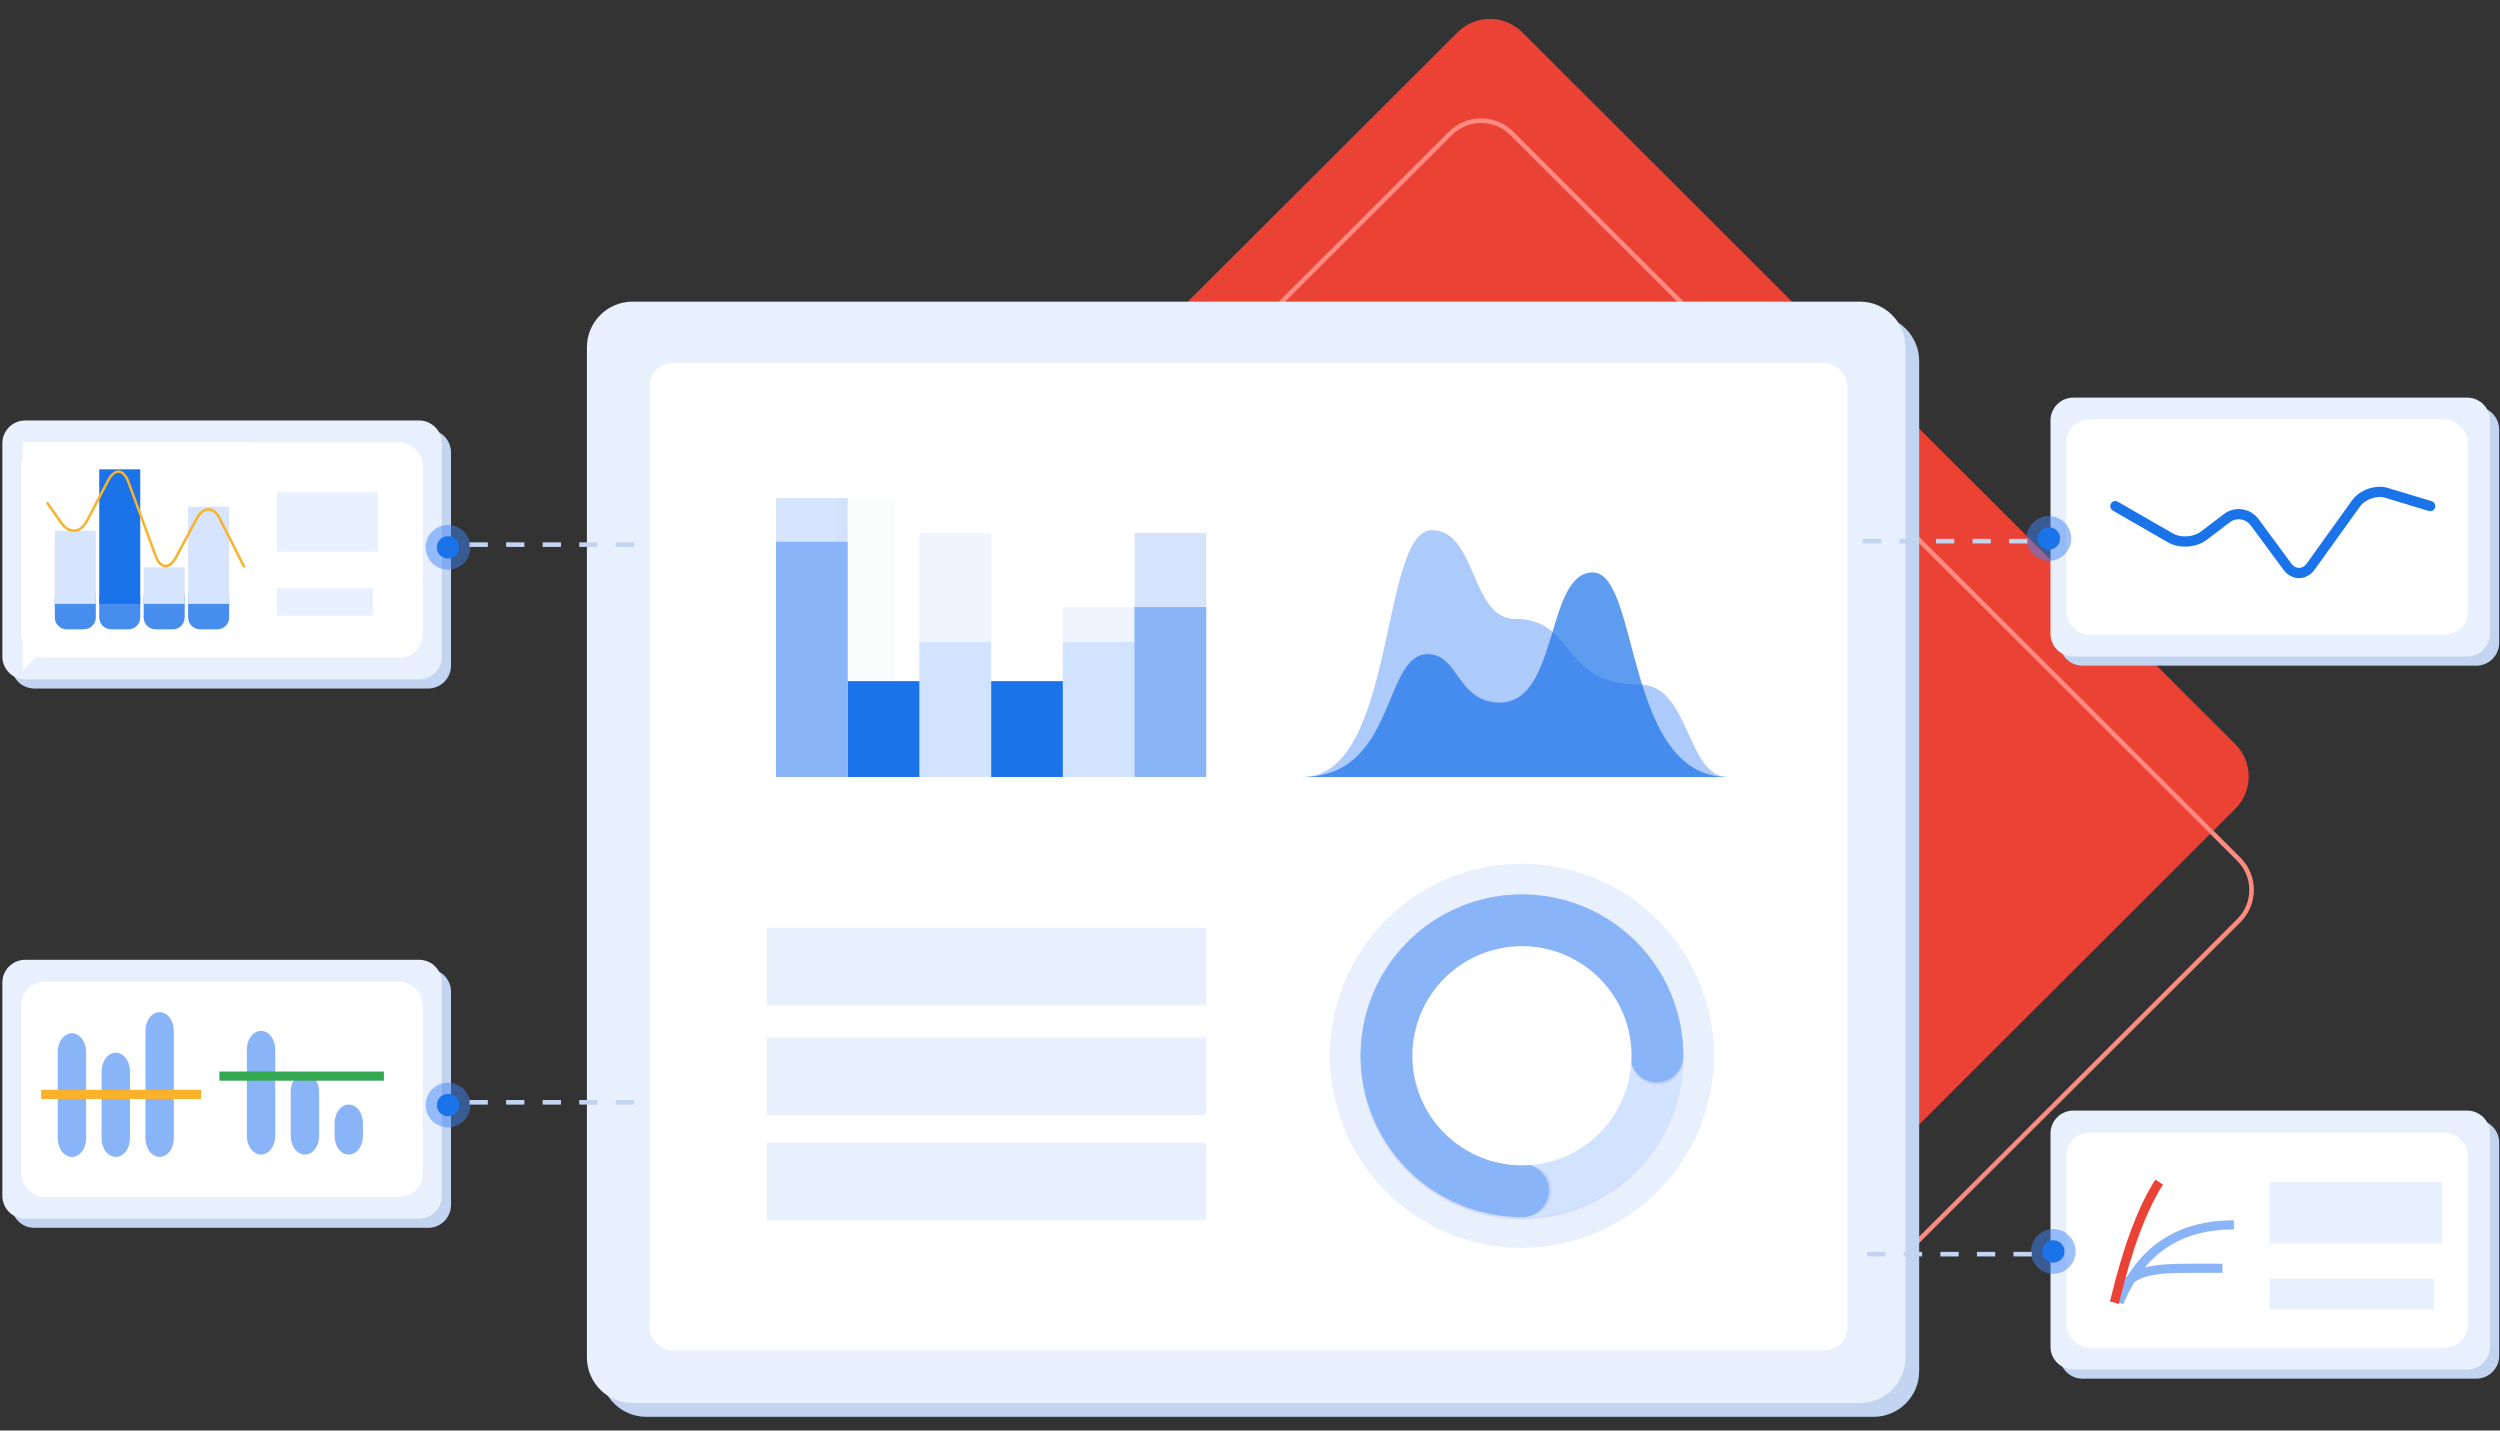 <svg width="547" height="313" viewBox="0 0 547 313" fill="none" xmlns="http://www.w3.org/2000/svg">
<rect x="0" y="0" width="547" height="313" fill="#333333" stroke="none"/>
<path d="M384.999 280.888L489.085 176.965C492.993 173.063 492.993 166.736 489.085 162.834L333.073 7.066C329.164 3.163 322.828 3.163 318.919 7.066L214.834 110.988C210.926 114.891 210.926 121.217 214.834 125.119L370.846 280.888C374.754 284.79 381.091 284.79 384.999 280.888Z" fill="#EA4335"/>
<path d="M489.861 201.429L385.775 305.352C382.062 309.059 376.043 309.059 372.33 305.352L213.266 146.537C209.553 142.83 209.553 136.819 213.266 133.112L317.351 29.189C321.064 25.482 327.084 25.482 330.797 29.189L489.861 188.005C493.573 191.712 493.573 197.722 489.861 201.429Z" stroke="#FF8A81"/>
<path d="M409.915 69H141.416C135.893 69 131.416 73.477 131.416 79V300C131.416 305.523 135.893 310 141.416 310H409.915C415.437 310 419.915 305.523 419.915 300V79C419.915 73.477 415.437 69 409.915 69Z" fill="#C3D4F1"/>
<path d="M406.915 66H138.416C132.893 66 128.416 70.477 128.416 76V297C128.416 302.523 132.893 307 138.416 307H406.915C412.437 307 416.915 302.523 416.915 297V76C416.915 70.477 412.437 66 406.915 66Z" fill="#E8F0FE"/>
<rect x="142.104" y="79.441" width="262.124" height="216.036" rx="5" fill="white"/>
<g clip-path="url(#clip0_0_2327)">
<path opacity="0.7" d="M378 170.001C369.028 170.001 369.719 149.794 358.848 149.794C341.249 149.794 344.877 135.406 331.449 135.406C321.752 135.406 323.132 116 313.297 116C301.909 116 305.534 170.001 285 170.001H378Z" fill="#8AB4F8"/>
<path opacity="0.7" d="M285 170.001C305.534 170.001 302.536 143.132 312.346 143.132C319.252 143.132 318.805 153.721 328.163 153.721C341.135 153.721 338.165 125.248 348.492 125.248C358.819 125.248 355.402 170.001 378.005 170.001H285Z" fill="#1A73E8"/>
</g>
<path d="M263.927 203H167.776V220H263.927V203Z" fill="#E8F0FE"/>
<path d="M263.927 227H167.776V244H263.927V227Z" fill="#E8F0FE"/>
<path d="M263.927 250H167.776V267H263.927V250Z" fill="#E8F0FE"/>
<path d="M541.816 245H455.649C452.888 245 450.649 247.239 450.649 250V296.649C450.649 299.411 452.888 301.649 455.649 301.649H541.816C544.577 301.649 546.816 299.411 546.816 296.649V250C546.816 247.239 544.577 245 541.816 245Z" fill="#C3D4F1"/>
<path d="M539.816 243H453.649C450.888 243 448.649 245.239 448.649 248V294.649C448.649 297.411 450.888 299.649 453.649 299.649H539.816C542.577 299.649 544.816 297.411 544.816 294.649V248C544.816 245.239 542.577 243 539.816 243Z" fill="#E8F0FE"/>
<rect x="452.094" y="247.801" width="87.85" height="47.048" rx="5" fill="white"/>
<path d="M534.319 258.645H496.597V272.087H534.319V258.645Z" fill="#E8F0FE"/>
<path d="M532.562 279.77H496.567V286.491H532.562V279.77Z" fill="#E8F0FE"/>
<path d="M486.273 277.5C471.087 277.5 466.074 276.796 462.639 285.006M488.777 268C473.591 268 467.076 276.796 463.64 285.006" stroke="#8AB4F8" stroke-width="2"/>
<path d="M462.639 285.007C465.422 273.271 468.717 264.402 472.43 258.646" stroke="#EA4335" stroke-width="2"/>
<circle cx="449.263" cy="273.817" r="4.891" fill="#4185F4" fill-opacity="0.5"/>
<circle cx="449.263" cy="273.817" r="2.446" fill="#1A73E8"/>
<line x1="444.553" y1="274.408" x2="405.186" y2="274.408" stroke="#C3D4F1" stroke-dasharray="4 4"/>
<path d="M541.815 89H455.648C452.887 89 450.648 91.239 450.648 94V140.649C450.648 143.411 452.887 145.649 455.648 145.649H541.815C544.576 145.649 546.815 143.411 546.815 140.649V94C546.815 91.239 544.576 89 541.815 89Z" fill="#C3D4F1"/>
<path d="M539.815 87H453.648C450.887 87 448.648 89.239 448.648 92V138.649C448.648 141.411 450.887 143.649 453.648 143.649H539.815C542.576 143.649 544.815 141.411 544.815 138.649V92C544.815 89.239 542.576 87 539.815 87Z" fill="#E8F0FE"/>
<rect x="452.092" y="91.801" width="87.85" height="47.048" rx="5" fill="white"/>
<circle cx="448.303" cy="117.815" r="4.891" fill="#4185F4" fill-opacity="0.5"/>
<circle cx="448.302" cy="117.815" r="2.446" fill="#1A73E8"/>
<line x1="443.593" y1="118.406" x2="404.226" y2="118.406" stroke="#C3D4F1" stroke-dasharray="4 4"/>
<path d="M93.681 212H7.515C4.753 212 2.515 214.239 2.515 217V263.649C2.515 266.411 4.753 268.649 7.515 268.649H93.681C96.442 268.649 98.681 266.411 98.681 263.649V217C98.681 214.239 96.442 212 93.681 212Z" fill="#C3D4F1"/>
<path d="M91.681 210H5.515C2.753 210 0.515 212.239 0.515 215V261.649C0.515 264.411 2.753 266.649 5.515 266.649H91.681C94.442 266.649 96.681 264.411 96.681 261.649V215C96.681 212.239 94.442 210 91.681 210Z" fill="#E8F0FE"/>
<rect x="4.659" y="214.801" width="87.85" height="47.048" rx="5" fill="white"/>
<g clip-path="url(#clip1_0_2327)">
<path d="M57.119 252.622C56.295 252.622 55.504 252.193 54.922 251.429C54.339 250.666 54.012 249.63 54.012 248.55V229.626C54.012 228.546 54.339 227.511 54.922 226.747C55.504 225.984 56.295 225.555 57.119 225.555C57.943 225.555 58.733 225.984 59.316 226.747C59.898 227.511 60.226 228.546 60.226 229.626V248.55C60.226 249.63 59.898 250.666 59.316 251.429C58.733 252.193 57.943 252.622 57.119 252.622Z" fill="#8AB4F8"/>
<path d="M66.714 252.622C65.89 252.622 65.1 252.193 64.517 251.429C63.935 250.666 63.607 249.63 63.607 248.55V238.864C63.607 237.785 63.935 236.749 64.517 235.985C65.1 235.222 65.89 234.793 66.714 234.793C67.538 234.793 68.329 235.222 68.911 235.985C69.494 236.749 69.821 237.785 69.821 238.864V248.55C69.821 249.63 69.494 250.666 68.911 251.429C68.329 252.193 67.538 252.622 66.714 252.622Z" fill="#8AB4F8"/>
<path d="M76.311 252.622C75.487 252.622 74.697 252.193 74.114 251.43C73.531 250.666 73.204 249.631 73.204 248.551V245.751C73.204 244.671 73.531 243.636 74.114 242.872C74.697 242.109 75.487 241.68 76.311 241.68C77.135 241.68 77.925 242.109 78.508 242.872C79.091 243.636 79.418 244.671 79.418 245.751V248.551C79.418 249.631 79.091 250.666 78.508 251.43C77.925 252.193 77.135 252.622 76.311 252.622Z" fill="#8AB4F8"/>
</g>
<g clip-path="url(#clip2_0_2327)">
<path d="M15.735 253.139C14.911 253.139 14.121 252.71 13.538 251.947C12.955 251.183 12.628 250.148 12.628 249.068V230.144C12.628 229.064 12.955 228.028 13.538 227.265C14.121 226.501 14.911 226.072 15.735 226.072C16.559 226.072 17.349 226.501 17.932 227.265C18.515 228.028 18.842 229.064 18.842 230.144V249.068C18.842 250.148 18.515 251.183 17.932 251.947C17.349 252.71 16.559 253.139 15.735 253.139Z" fill="#8AB4F8"/>
<path d="M25.331 253.14C24.507 253.14 23.716 252.711 23.134 251.947C22.551 251.184 22.224 250.148 22.224 249.068V234.411C22.224 233.331 22.551 232.296 23.134 231.532C23.716 230.769 24.507 230.34 25.331 230.34C26.155 230.34 26.945 230.769 27.527 231.532C28.11 232.296 28.438 233.331 28.438 234.411V249.068C28.438 250.148 28.11 251.184 27.527 251.947C26.945 252.711 26.155 253.14 25.331 253.14Z" fill="#8AB4F8"/>
<path d="M34.926 253.14C34.102 253.14 33.312 252.711 32.729 251.947C32.147 251.184 31.819 250.148 31.819 249.068V225.525C31.819 224.445 32.147 223.409 32.729 222.646C33.312 221.882 34.102 221.453 34.926 221.453C35.75 221.453 36.541 221.882 37.123 222.646C37.706 223.409 38.033 224.445 38.033 225.525V249.068C38.033 250.148 37.706 251.184 37.123 251.947C36.541 252.711 35.75 253.14 34.926 253.14Z" fill="#8AB4F8"/>
</g>
<line x1="48" y1="235.453" x2="84" y2="235.453" stroke="#33A850" stroke-width="2"/>
<line x1="9" y1="239.453" x2="44" y2="239.453" stroke="#FAB22B" stroke-width="2"/>
<circle cx="98.027" cy="241.777" r="4.891" transform="rotate(-180 98.027 241.777)" fill="#4185F4" fill-opacity="0.5"/>
<circle cx="98.027" cy="241.777" r="2.446" transform="rotate(-180 98.027 241.777)" fill="#1A73E8"/>
<line x1="102.737" y1="241.184" x2="142.104" y2="241.184" stroke="#C3D4F1" stroke-dasharray="4 4"/>
<path d="M93.681 94H7.515C4.753 94 2.515 96.239 2.515 99V145.649C2.515 148.411 4.753 150.649 7.515 150.649H93.681C96.442 150.649 98.681 148.411 98.681 145.649V99C98.681 96.239 96.442 94 93.681 94Z" fill="#C3D4F1"/>
<path d="M91.681 92H5.515C2.753 92 0.515 94.239 0.515 97V143.649C0.515 146.411 2.753 148.649 5.515 148.649H91.681C94.442 148.649 96.681 146.411 96.681 143.649V97C96.681 94.239 94.442 92 91.681 92Z" fill="#E8F0FE"/>
<rect x="4.658" y="96.803" width="87.85" height="47.048" rx="5" fill="white"/>
<circle cx="98.027" cy="119.757" r="4.891" transform="rotate(-180 98.027 119.757)" fill="#4185F4" fill-opacity="0.5"/>
<circle cx="98.027" cy="119.757" r="2.446" transform="rotate(-180 98.027 119.757)" fill="#1A73E8"/>
<line x1="102.737" y1="119.166" x2="142.104" y2="119.166" stroke="#C3D4F1" stroke-dasharray="4 4"/>
<path d="M82.643 107.719H60.608V120.719H82.643V107.719Z" fill="#E8F0FE"/>
<path d="M81.641 128.719H60.608V134.719H81.641V128.719Z" fill="#E8F0FE"/>
<g clip-path="url(#clip3_0_2327)">
<path d="M333 273C356.196 273 375 254.196 375 231C375 207.804 356.196 189 333 189C309.804 189 291 207.804 291 231C291 254.196 309.804 273 333 273Z" fill="#E8F0FE"/>
<path d="M333 273C327.484 273 322.023 271.914 316.927 269.803C311.832 267.692 307.202 264.599 303.302 260.698C299.401 256.798 296.308 252.168 294.197 247.073C292.086 241.977 291 236.516 291 231C291 225.484 292.086 220.023 294.197 214.927C296.308 209.832 299.401 205.202 303.302 201.301C307.202 197.401 311.832 194.308 316.927 192.197C322.023 190.086 327.484 189 333 189C333.963 189 334.887 189.383 335.568 190.064C336.249 190.745 336.632 191.669 336.632 192.632C336.632 193.595 336.249 194.519 335.568 195.2C334.887 195.881 333.963 196.264 333 196.264C323.787 196.264 314.952 199.924 308.438 206.438C301.924 212.952 298.264 221.787 298.264 231C298.264 250.153 313.846 265.735 333 265.735C333.953 265.751 334.861 266.141 335.528 266.821C336.196 267.5 336.571 268.415 336.571 269.367C336.571 270.32 336.196 271.235 335.528 271.914C334.861 272.594 333.953 272.984 333 273Z" fill="#E8F0FE"/>
<g opacity="0.12">
<path d="M333 266.743C352.499 266.743 368.306 250.936 368.306 231.437C368.306 211.938 352.499 196.131 333 196.131C313.501 196.131 297.694 211.938 297.694 231.437C297.694 250.936 313.501 266.743 333 266.743Z" fill="#3935FF"/>
</g>
<path d="M333 266.305C352.499 266.305 368.306 250.498 368.306 230.999C368.306 211.5 352.499 195.693 333 195.693C313.501 195.693 297.694 211.5 297.694 230.999C297.694 250.498 313.501 266.305 333 266.305Z" fill="#D2E3FF"/>
<g opacity="0.12">
<path d="M333.727 266.161C326.888 266.161 320.202 264.132 314.516 260.333C308.829 256.533 304.397 251.133 301.78 244.814C299.162 238.496 298.478 231.543 299.812 224.835C301.146 218.127 304.44 211.966 309.276 207.13C314.112 202.294 320.273 199.001 326.981 197.666C333.688 196.332 340.641 197.017 346.96 199.634C353.278 202.251 358.679 206.684 362.478 212.37C366.278 218.057 368.306 224.742 368.306 231.581C368.306 233.091 367.706 234.539 366.639 235.606C365.571 236.674 364.124 237.273 362.614 237.273C361.104 237.273 359.656 236.674 358.589 235.606C357.521 234.539 356.922 233.091 356.922 231.581C356.922 218.791 346.517 208.386 333.727 208.386C320.937 208.386 310.532 218.791 310.532 231.581C310.532 244.371 320.937 254.776 333.727 254.776C335.236 254.776 336.684 255.376 337.752 256.443C338.819 257.511 339.419 258.959 339.419 260.468C339.419 261.978 338.819 263.426 337.752 264.493C336.684 265.561 335.236 266.161 333.727 266.161Z" fill="#3935FF"/>
</g>
<path d="M333 266.305C326.017 266.305 319.191 264.235 313.385 260.355C307.579 256.476 303.054 250.962 300.382 244.51C297.71 238.059 297.01 230.96 298.373 224.111C299.735 217.263 303.098 210.972 308.035 206.034C312.973 201.097 319.264 197.734 326.112 196.372C332.961 195.009 340.06 195.709 346.511 198.381C352.963 201.053 358.477 205.578 362.356 211.384C366.236 217.19 368.306 224.016 368.306 230.999C368.306 232.541 367.694 234.019 366.604 235.109C365.514 236.199 364.036 236.811 362.494 236.811C360.953 236.811 359.474 236.199 358.385 235.109C357.295 234.019 356.682 232.541 356.682 230.999C356.682 217.94 346.059 207.316 333 207.316C319.941 207.316 309.317 217.94 309.317 230.999C309.317 244.058 319.941 254.687 333 254.687C333.77 254.676 334.534 254.819 335.249 255.106C335.963 255.393 336.613 255.82 337.161 256.36C337.709 256.901 338.144 257.545 338.441 258.256C338.738 258.966 338.891 259.728 338.891 260.498C338.891 261.268 338.738 262.03 338.441 262.741C338.144 263.451 337.709 264.095 337.161 264.636C336.613 265.176 335.963 265.603 335.249 265.89C334.534 266.177 333.77 266.32 333 266.31V266.305Z" fill="#8AB4F8"/>
<path d="M349.952 247.952C359.314 238.59 359.314 223.41 349.952 214.048C340.59 204.686 325.411 204.686 316.048 214.048C306.686 223.41 306.686 238.59 316.048 247.952C325.411 257.314 340.59 257.314 349.952 247.952Z" fill="white"/>
</g>
<path opacity="0.35" d="M232.544 132.828L232.544 170L248.235 170L248.235 132.828L232.544 132.828Z" fill="#D2E3FF"/>
<path d="M232.544 140.453L232.544 170L248.235 170L248.235 140.453L232.544 140.453Z" fill="#D2E3FF"/>
<path d="M216.853 149.031L216.853 170L232.544 170L232.544 149.031L216.853 149.031Z" fill="#1A73E8"/>
<path opacity="0.35" d="M248.235 116.625L248.235 170L263.927 170L263.927 116.625L248.235 116.625Z" fill="#8AB4F8"/>
<path d="M248.235 132.828L248.235 170L263.927 170L263.927 132.828L248.235 132.828Z" fill="#8AB4F8"/>
<path opacity="0.35" d="M201.161 116.625L201.161 170L216.852 170L216.852 116.625L201.161 116.625Z" fill="#D2E3FF"/>
<path d="M201.161 140.453L201.161 170L216.852 170L216.852 140.453L201.161 140.453Z" fill="#D2E3FF"/>
<path opacity="0.35" d="M182.856 109L182.856 170L195.933 170L195.933 109L182.856 109Z" fill="#F1F2F2"/>
<path d="M185.471 149.031L185.471 170L201.162 170L201.162 149.031L185.471 149.031Z" fill="#1A73E8"/>
<path opacity="0.35" d="M169.779 109L169.779 170L185.47 170L185.47 109L169.779 109Z" fill="#8AB4F8"/>
<path d="M169.779 118.531L169.779 170L185.47 170L185.47 118.531L169.779 118.531Z" fill="#8AB4F8"/>
<g clip-path="url(#clip4_0_2327)">
<path d="M5 146.719V96.719H55" fill="white"/>
<path d="M18.37 127.969H14.583C13.151 127.969 11.99 129.129 11.99 130.561V135.098C11.99 136.53 13.151 137.691 14.583 137.691H18.37C19.802 137.691 20.963 136.53 20.963 135.098V130.561C20.963 129.129 19.802 127.969 18.37 127.969Z" fill="#478DEE"/>
<path d="M20.963 116.117H11.99V132.136H20.963V116.117Z" fill="#D6E5FD"/>
<path d="M28.094 128.131H24.306C22.875 128.131 21.714 129.292 21.714 130.723V135.098C21.714 136.53 22.875 137.691 24.306 137.691H28.094C29.526 137.691 30.687 136.53 30.687 135.098V130.723C30.687 129.292 29.526 128.131 28.094 128.131Z" fill="#478DEE"/>
<path d="M30.687 102.691H21.714V132.136H30.687V102.691Z" fill="#1A73E8"/>
<path d="M37.817 127.969H34.029C32.597 127.969 31.436 129.129 31.436 130.561V135.098C31.436 136.53 32.597 137.691 34.029 137.691H37.817C39.248 137.691 40.409 136.53 40.409 135.098V130.561C40.409 129.129 39.248 127.969 37.817 127.969Z" fill="#478DEE"/>
<path d="M40.409 124.126H31.436V132.135H40.409V124.126Z" fill="#D6E5FD"/>
<path d="M47.54 127.969H43.753C42.321 127.969 41.16 129.129 41.16 130.561V135.098C41.16 136.53 42.321 137.691 43.753 137.691H47.54C48.972 137.691 50.133 136.53 50.133 135.098V130.561C50.133 129.129 48.972 127.969 47.54 127.969Z" fill="#478DEE"/>
<path d="M50.133 110.876H41.16V132.135H50.133V110.876Z" fill="#D6E5FD"/>
<path d="M53.218 124.252L47.82 113.572C47.225 112.394 46.438 111.739 45.606 111.729H45.585C44.76 111.729 43.964 112.362 43.344 113.514L38.715 122.115C37.982 123.475 37.056 124.186 36.107 124.119C35.158 124.053 34.341 123.218 33.807 121.769L27.795 105.456C27.348 104.242 26.691 103.519 25.99 103.474C25.289 103.428 24.544 104.057 23.942 105.202L19.22 114.171C18.508 115.525 17.479 116.31 16.322 116.382C15.165 116.454 14.046 115.804 13.17 114.55L10.036 110.063L10.492 109.745L13.626 114.232C14.386 115.321 15.331 115.888 16.287 115.828C17.243 115.768 18.11 115.087 18.728 113.913L23.451 104.943C24.17 103.576 25.085 102.86 26.026 102.919C26.968 102.979 27.781 103.814 28.315 105.263L34.325 121.576C34.772 122.79 35.436 123.515 36.143 123.567C36.849 123.619 37.609 122.993 38.222 121.854L42.852 113.254C43.574 111.911 44.542 111.176 45.583 111.176H45.612C46.662 111.189 47.622 111.952 48.315 113.325L53.713 124.004" fill="#FAB22B"/>
</g>
<path d="M503.023 126C501.865 126 500.785 125.399 499.981 124.309L492.878 114.673C491.624 112.971 489.258 112.608 487.604 113.863L482.468 117.759C480.402 119.325 476.906 119.556 474.675 118.271L462.541 111.285C462.472 111.248 462.411 111.196 462.361 111.133C462.311 111.069 462.274 110.996 462.251 110.917C462.228 110.838 462.22 110.755 462.227 110.673C462.235 110.591 462.258 110.511 462.295 110.439C462.332 110.366 462.382 110.302 462.442 110.25C462.503 110.198 462.572 110.16 462.647 110.137C462.721 110.115 462.799 110.108 462.876 110.118C462.953 110.128 463.027 110.154 463.095 110.195L475.229 117.179C477.077 118.242 480.084 118.046 481.796 116.748L486.931 112.852C489.084 111.219 492.164 111.692 493.795 113.906L500.897 123.543C501.478 124.328 502.232 124.76 503.027 124.76H503.042C503.842 124.755 504.598 124.312 505.171 123.513L515.018 109.796C516.571 107.635 519.836 106.482 522.289 107.228L531.925 110.146C532.073 110.191 532.199 110.297 532.274 110.44C532.349 110.584 532.368 110.754 532.325 110.912C532.283 111.07 532.184 111.204 532.049 111.284C531.914 111.364 531.755 111.384 531.607 111.339L521.971 108.421C519.968 107.814 517.207 108.79 515.941 110.552L506.09 124.27C505.294 125.379 504.212 125.995 503.045 126.002L503.023 126Z" fill="#1A73E8" stroke="#1A73E8"/>
<defs>
<clipPath id="clip0_0_2327">
<rect width="93" height="54" fill="white" transform="translate(285 116)"/>
</clipPath>
<clipPath id="clip1_0_2327">
<rect width="63.79" height="31.685" fill="white" transform="translate(15.628 221.936)"/>
</clipPath>
<clipPath id="clip2_0_2327">
<rect width="38" height="32" fill="white" transform="translate(10 221.453)"/>
</clipPath>
<clipPath id="clip3_0_2327">
<rect width="84" height="84" fill="white" transform="translate(291 189)"/>
</clipPath>
<clipPath id="clip4_0_2327">
<rect width="50" height="50" fill="white" transform="translate(5 96.719)"/>
</clipPath>
</defs>
</svg>
